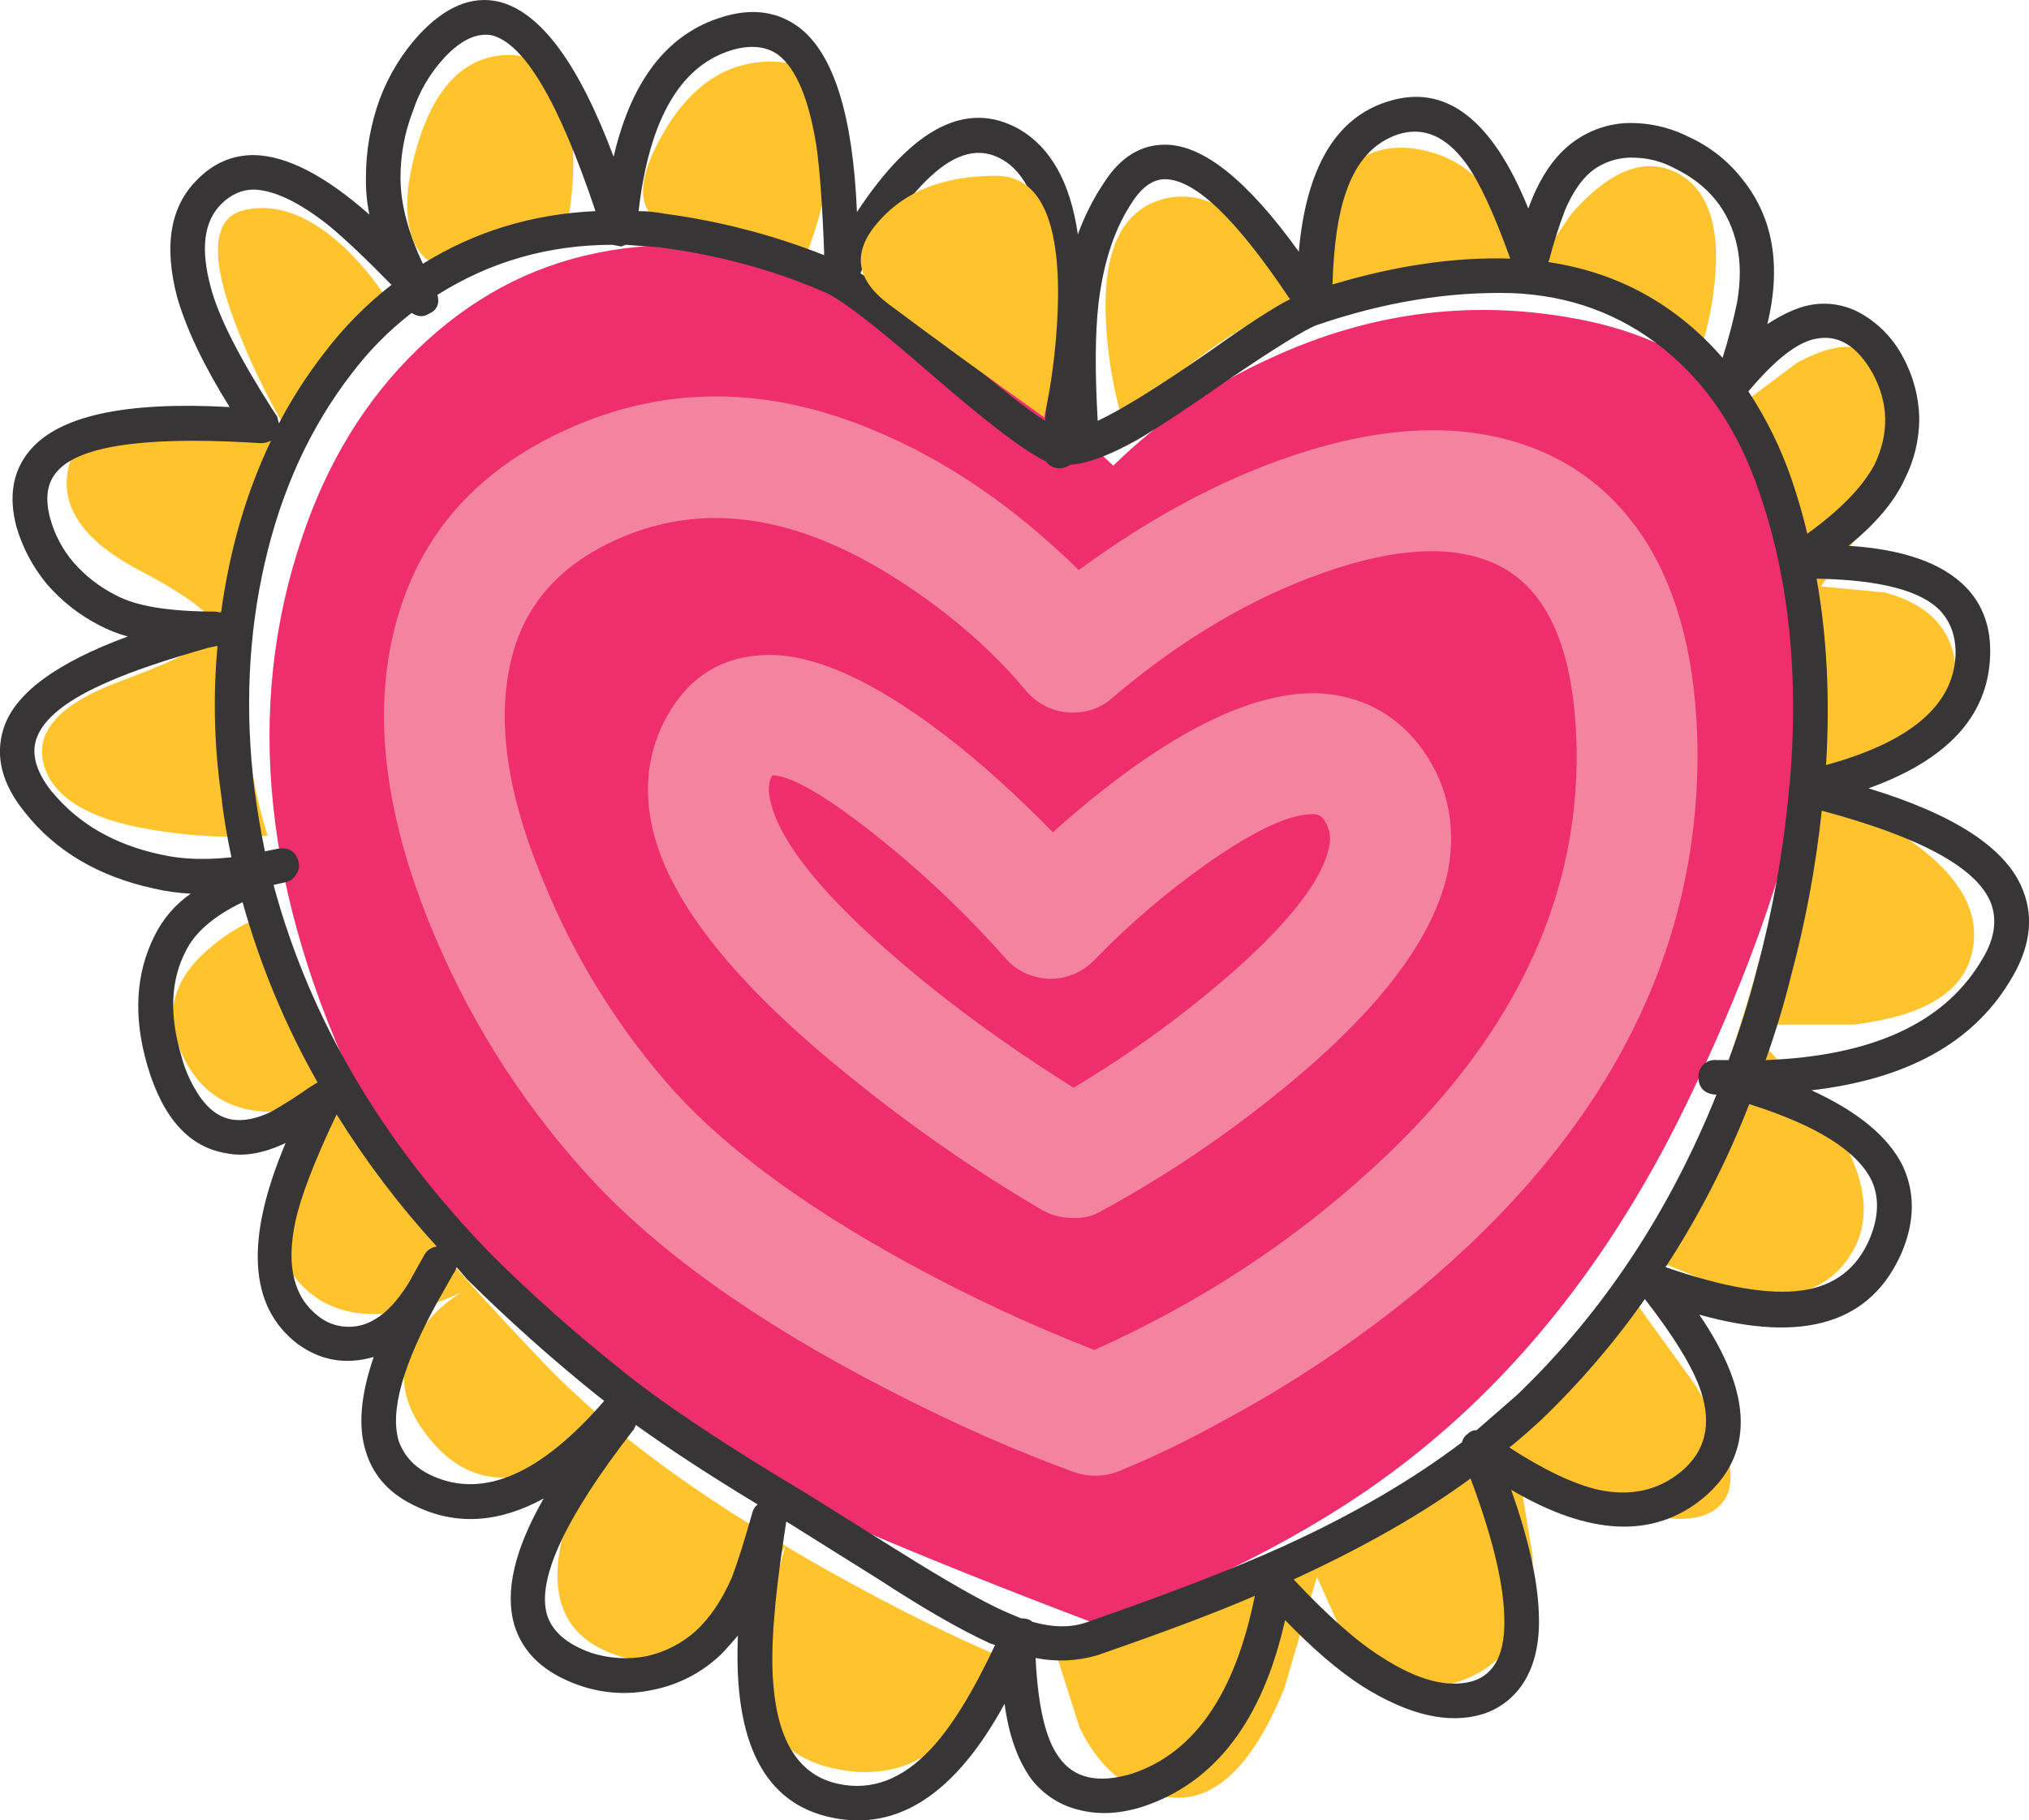 <?xml version="1.0" encoding="iso-8859-1"?>
<!-- Generator: Adobe Illustrator 20.1.0, SVG Export Plug-In . SVG Version: 6.00 Build 0)  -->
<svg version="1.0" id="Layer_1" xmlns="http://www.w3.org/2000/svg" xmlns:xlink="http://www.w3.org/1999/xlink" x="0px" y="0px"
	 viewBox="0 0 881.07 790.64" enable-background="new 0 0 881.07 790.64" xml:space="preserve">
<title>classyhearts_0015</title>
<path fill="#FFC32D" d="M238,103.32c4.5-2.747,7.373-5.243,8.62-7.49c2.234-11.98,2.863-24.204,1.87-36.35
	c-2.247-24.233-11.863-36.1-28.85-35.6c-20.233,1-33.85,17.237-40.85,48.71c-2.747,12.74-2.62,23.107,0.38,31.1
	c3.5,9.24,9.997,13.113,19.49,11.62C215.633,113.063,228.747,109.067,238,103.32z"/>
<path fill="#FFC32D" d="M662.92,121.31c-0.447-0.127-0.947-0.25-1.5-0.37c0.191,0.608,0.315,1.235,0.37,1.87l1.12-1.5 M653.91,95.45
	c-8.993-18.733-22.857-29.1-41.59-31.1c-18.733-1.747-32.1,8.497-40.1,30.73c-3.964,10.817-6.116,22.213-6.37,33.73
	c-5.135-9.677-11.706-18.521-19.49-26.23c-16-16.24-31.49-20.987-46.47-14.24c-14.987,6.993-21.483,25.107-19.49,54.34
	c0.928,14.1,3.441,28.052,7.49,41.59c54.46-55.46,112.293-76.57,173.5-63.33l0,0c-0.949-8.874-3.486-17.504-7.49-25.48
	 M727.72,74.85c-13.74-6.747-28.853-0.747-45.34,18l-19.49,28.48c29.793,6.527,54.4,18.527,73.82,36
	c4.055-11.246,6.698-22.952,7.87-34.85c2.52-24.767-3.09-40.647-16.83-47.64L727.72,74.85z"/>
<path fill="#FFC32D" d="M849.16,289.18c-1.747-16.24-11.99-26.857-30.73-31.85l-27.73-2.62l19.49-26.61
	c12-21.233,15.497-41.343,10.49-60.33c-4.993-18.733-18.483-22.107-40.47-10.12l-31.48,23.61
	c37.473,54.493,42.97,131.563,16.49,231.21c-13.24,49.713-30.24,94.047-51,133l36,14.61c26,6.247,44,0.877,54-16.11
	c10-16.74,5.253-38.223-14.24-64.45l-32.23-34.47h46.84c31.727-3.747,49.09-14.747,52.09-33c3.247-18-7.87-35-33.35-51l-39-18.74
	l34.1-12C840.917,319.13,851.16,305.42,849.16,289.18z"/>
<path fill="#FFC32D" d="M695.9,652.29c26.233,9.493,43.347,9.867,51.34,1.12c8.24-8.487,4.493-25.847-11.24-52.08L709.76,565
	c-34.973,48.2-87.183,88.663-156.63,121.39c-21.616,9.945-43.759,18.701-66.33,26.23l-27.36,8.24l9.37,29.6
	c9.74,19.733,23.603,29.85,41.59,30.35c18.24,0.747,33.98-14.993,47.22-47.22l14.24-48.71L585,714.12
	c12.74,18,29.353,23.247,49.84,15.74c20.733-7.493,30.977-25.493,30.73-54l-6.74-40.47L695.9,652.29z"/>
<path fill="#FFC32D" d="M289.7,55c-11.74,19.233-13.613,32.473-5.62,39.72c8.993,7.747,30.993,13.117,66,16.11
	c5.136-13.132,8.642-26.844,10.44-40.83c3.247-27.5-4.26-41.873-22.52-43.12C318.287,25.627,302.187,35,289.7,55z"/>
<path fill="#FFC32D" d="M125.57,188.76c-0.513,1.093-1.013,2.093-1.5,3c1.387,0.56,2.76,1.06,4.12,1.5
	C127.297,191.8,126.423,190.3,125.57,188.76 M52.12,295.93c-25.48,9.493-36.597,21.233-33.35,35.22
	c3.747,15.74,21.11,25.74,52.09,30c15.005,2.221,30.204,2.841,45.34,1.85c-7.747-24.733-11.243-52.837-10.49-84.31
	c0.667-32.9,6.787-61.88,18.36-86.94c-14.062-4.111-28.484-6.871-43.07-8.24c-32-3.007-49.247,4.363-51.74,22.11
	c-2.247,15.74,7.87,29.603,30.35,41.59c22.733,12,33.977,20.62,33.73,25.86S79.353,285.93,52.12,295.93 M151.05,108.93
	c-15.74-15.24-30.853-21.11-45.34-17.61c-14.24,3.747-14.74,21.86-1.5,54.34c5.979,14.901,13.121,29.309,21.36,43.09
	c10.623-21.529,25.845-40.461,44.59-55.46c-5.327-8.897-11.765-17.08-19.16-24.35L151.05,108.93z"/>
<path fill="#FFC32D" d="M329.42,713.75c-3.247,29.5,6.613,47.36,29.58,53.58c23.233,6.247,42.72,0.127,58.46-18.36
	c7.441-8.659,13.066-18.725,16.54-29.6c-21.233-8.993-45.34-20.993-72.32-36c-7.12-3.94-14.013-7.93-20.68-11.97l-11.62,42.34
	 M265.68,619.31l-19.11,40.1c-9.24,28.727-4.24,47.727,15,57c19.487,9.493,38.597,4.873,57.33-13.86
	c8.974-9.144,16.435-19.659,22.1-31.15C311.907,654.207,286.8,636.843,265.68,619.31 M90.68,412.09
	c-15.487,13.24-19.487,28.24-12,45c7.493,16.987,20.493,25.607,39,25.86c8.746,0.076,17.418-1.607,25.5-4.95l-17.61,24
	c-9.74,18.987-9.367,35.987,1.12,51c10.74,14.987,26.977,20.483,48.71,16.49c8.989-1.618,17.698-4.521,25.86-8.62
	c-7.048,4.069-13.177,9.555-18,16.11c-11.493,15.24-10.37,31.24,3.37,48c13.74,16.987,31.103,21.11,52.09,12.37
	c10.055-4.243,19.216-10.35,27-18c-10.38-8.549-20.266-17.68-29.61-27.35c-37.72-39.473-63.7-70.2-77.94-92.18
	c-17.24-26.98-31.24-61.203-42-102.67c-9.358,3.313-17.996,8.384-25.45,14.94H90.68z"/>
<path fill="#EE2E6D" d="M551.25,155.78c-25.146,11.417-48.102,27.144-67.83,46.47c-79.687-76.167-154.753-106.893-225.2-92.18
	c-28.727,6-54.333,19.863-76.82,41.59s-39.223,48.957-50.21,81.69c-25.233,74.433-16.74,155.5,25.48,243.2
	c30.48,63.7,82.193,116.41,155.14,158.13c28.727,16.487,83.937,40.22,165.63,71.2c54.707-20.733,99.173-44.467,133.4-71.2
	c50.213-38.973,91.183-91.683,122.91-158.13c44.22-91.933,62.22-168.127,54-228.58c-8.247-60.207-41.223-96.43-98.93-108.67
	C641.607,129.553,595.75,135.047,551.25,155.78z"/>
<path fill="#373535" d="M681.66,62.85c-7.493,6-13.493,15.243-18,27.73c-15.74-38.973-36.1-54.463-61.08-46.47
	c-22.48,6.993-35.347,28.727-38.6,65.2c-22.233-30.98-41.593-46.47-58.08-46.47c-10.493,0-19.237,5.37-26.23,16.11
	c-4.806,7.109-8.709,14.788-11.62,22.86c-3.247-22.487-11.74-37.727-25.48-45.72c-22.733-12.74-46.217-0.74-70.45,36
	c-1.747-42-10.117-68.73-25.11-80.19c-8.733-6.507-18.97-8.26-30.71-5.26c-25.233,6.493-41.847,26.98-49.84,61.46
	c-15.233-40.733-31.97-63.217-50.21-67.45c-11.5-2.5-22.867,2.247-34.1,14.24c-7.508,8.169-13.362,17.715-17.24,28.11
	c-3.988,10.926-6.019,22.469-6,34.1c-0.106,5.409,0.397,10.813,1.5,16.11c-19.233-16.993-35.97-25.613-50.21-25.86
	c-9.467,0-17.71,3.62-24.73,10.86c-11.493,11.493-14.367,28.357-8.62,50.59c4,14,11.62,30,22.86,48
	c-45.467-2.533-74.447,3.827-86.94,19.08c-7.24,8.747-9.113,19.737-5.62,32.97c2.659,9.045,7.122,17.457,13.12,24.73
	c6.39,7.416,14.152,13.528,22.86,18c3.933,2.071,8.081,3.704,12.37,4.87c-31.227,11.493-49.227,24.86-54,40.1
	c-3.747,12-0.623,24.117,9.37,36.35c13.24,16.74,31.85,27.74,55.83,33c5.293,1.226,10.684,1.979,16.11,2.25
	c-6.725,4.68-12.143,10.999-15.74,18.36c-8.247,16.487-9.247,35.347-3,56.58c6.747,22.733,18.24,35.35,34.48,37.85
	c7.493,1.5,15.987,0,25.48-4.5c-17.74,42-15.99,71.103,5.25,87.31c10,7.247,21,9.12,33,5.62c-5.747,16.74-6.87,30.48-3.37,41.22
	c3.247,10.74,10.74,18.74,22.48,24c17.24,8,35.477,6.75,54.71-3.75c-12.733,22.207-16.977,40.553-12.73,55.04
	c3.747,12.24,13.24,20.983,28.48,26.23c10.123,3.496,21.011,4.15,31.48,1.89c10.615-2.059,20.464-6.984,28.48-14.24
	c1.247-1,4.12-4.123,8.62-9.37c-2,46.713,11.617,73.07,40.85,79.07c28.727,6,53.71-10.487,74.95-49.46
	c1.747,13.24,5.493,23.983,11.24,32.23c5.161,6.937,12.593,11.842,21,13.86c8.747,2.247,18.113,1.747,28.1-1.5
	c31.227-10.493,51.713-37.473,61.46-80.94c12,12.493,23.243,22.11,33.73,28.85c20,12.493,37.363,16.493,52.09,12
	c7.983-2.531,14.691-8.029,18.74-15.36c4.247-7.493,6.12-16.987,5.62-28.48c-0.5-14.487-4.5-32.35-12-53.59
	c34,20,61.73,21.25,83.19,3.75c22.487-18.733,21.987-45.34-1.5-79.82c45.467,12.74,74.82,3.623,88.06-27.35
	c5.493-13.24,5.617-25.607,0.37-37.1c-6.247-12.74-19.487-23.74-39.72-33c40.973-4.747,69.577-20.36,85.81-46.84
	c8.993-14.24,10.993-27.607,6-40.1c-6.993-18-29.353-32.74-67.08-44.22c34.227-12.24,51.84-31.35,52.84-57.33
	c0.5-12.24-2.997-22.24-10.49-30c-10.24-10.493-27.24-16.493-51-18c11.74-9.493,19.86-19.11,24.36-28.85
	c4.188-8.245,6.37-17.362,6.37-26.61c-0.204-9.31-2.646-18.433-7.12-26.6c-4.098-7.83-10.341-14.33-18-18.74
	c-6.795-3.923-14.78-5.255-22.48-3.75c-5.247,1-11.367,3.747-18.36,8.24c3.247-13.493,3.747-25.733,1.5-36.72
	c-1.943-9.601-6.184-18.587-12.36-26.19c-6.141-7.912-14.114-14.212-23.23-18.36c-8.572-4.355-18.124-6.422-27.73-6
	c-8.778,0.562-17.164,3.836-24,9.37 M679.41,91.7c3.247-7.74,7.11-13.483,11.59-17.23c5.115-4.041,11.483-6.164,18-6
	c6.28,0.015,12.461,1.57,18,4.53c14.987,7.247,24.107,18.613,27.36,34.1c1.5,6.993,1.5,14.993,0,24
	c-1.698,8.208-3.821,16.322-6.36,24.31c-20.233-23.233-45.463-37.097-75.69-41.59l0.37-0.75c1.863-7.236,4.117-14.367,6.75-21.36
	 M584.62,83.09c4.5-12.993,11.993-21.237,22.48-24.73c10.993-3.5,20.86,0.747,29.6,12.74c5.747,8,12.117,21.74,19.11,41.22
	c-24-0.747-49.73,3-77.19,11.24C579.12,106.32,581.12,92.83,584.62,83.09 M492,87.21c4.247-6.247,8.867-9.37,13.86-9.37
	c12.993,0,30.993,17.237,54,51.71l0.37,0.37c-6.993,3.5-18.733,11.12-35.22,22.86c-22,15.24-38.113,25.24-48.34,30
	c-1.247-21.233-1.12-38.347,0.38-51.34c2.247-18.233,7.247-32.973,15-44.22 M404,76.72c11.24-10.493,21.607-12.99,31.1-7.49
	c10,5.493,16.497,19.357,19.49,41.59c2,15.74,1.75,39.723-0.75,71.95c-8-4.993-21.24-15.487-39.72-31.48
	c-18.24-16.487-31.73-27.353-40.47-32.6l0.75-1.87C385.88,97.607,395.747,84.24,404,76.72 M571.88,141.17
	c29.227-10,57.457-14.62,84.69-13.86c24.98,1,46.84,9,65.58,24c18.74,15,32.603,35.61,41.59,61.83
	c12.993,37.22,17.49,79.44,13.49,126.66l-0.37,2.62v0.75c-2.404,26.194-7.041,52.135-13.86,77.54
	c-3.394,13.456-7.523,26.716-12.37,39.72h-5.25c-2.058-0.239-4.116,0.446-5.62,1.87c-1.443,1.364-2.257,3.264-2.25,5.25
	c0,4.747,2.373,7.37,7.12,7.87h0.75c-20.733,51.46-49.587,94.927-86.56,130.4l-17.61,15.36c-1.404-0.04-2.761,0.503-3.75,1.5
	c-1.328,0.861-2.268,2.207-2.62,3.75c-21.733,16.487-47.713,31.6-77.94,45.34c-20.987,9.493-49.467,20.493-85.44,33
	c-6.747,2.247-14.49,2.123-23.23-0.37c-1-1-2.623-1.5-4.87-1.5l-7.12-3c-10-4.493-25.363-13.237-46.09-26.23L350,648.55
	c-36.473-21.733-63.703-39.97-81.69-54.71c-19.082-15.262-37.344-31.521-54.71-48.71c-47.467-48.713-79.07-102.3-94.81-160.76
	l4.87-1.12c2.064-0.293,3.869-1.542,4.87-3.37c1.218-1.601,1.631-3.674,1.12-5.62c-1.247-4.5-4.247-6.373-9-5.62l-5.62,1.12
	c-1.747-8.493-3.247-17.363-4.5-26.61c-4.247-34.473-2.747-67.45,4.5-98.93c7.247-31.48,19.737-58.71,37.47-81.69
	c7.512-10.005,16.334-18.955,26.23-26.61c2.747,1.747,5.243,1.87,7.49,0.37c3.5-1.5,4.75-4.247,3.75-8.24
	c22.987-14.487,48.343-21.73,76.07-21.73l3.75,0.75l1.87-0.75l15,1.12c26.227,3.5,50.34,10.12,72.34,19.86
	c6.993,3.247,22.107,14.987,45.34,35.22c24.48,21.233,41.093,33.85,49.84,37.85c1.216,1.731,3.141,2.831,5.25,3
	c1.87,0.114,3.723-0.415,5.25-1.5c7.493-0.5,17.237-4.123,29.23-10.87c8.993-5.247,22.233-13.99,39.72-26.23
	c20.233-13.74,32.973-21.61,38.22-23.61 M842.79,265.58c4.493,4.993,6.617,11.363,6.37,19.11c-1,21.733-19.737,37.597-56.21,47.59
	c1.747-28.98,0.373-55.96-4.12-80.94c27.727,0.5,45.727,5.247,54,14.24 M788.46,147.16c9.74-2,17.983,3,24.73,15
	c6.993,12.993,7.243,26.233,0.75,39.72c-5.247,9.74-14.99,19.74-29.23,30c-1.805-7.996-4.045-15.888-6.71-23.64
	c-4.626-13.484-10.933-26.332-18.77-38.24c11.493-13.74,21.237-21.36,29.23-22.86 M766.72,460.43c4.493-12.74,8.117-24.74,10.87-36
	c6.383-23.716,10.893-47.897,13.49-72.32c42.967,11.493,67.45,24.86,73.45,40.1c3,8,1.377,16.743-4.87,26.23
	c-16.24,26.233-47.217,40.233-92.93,42 M96,88.71c4.247-4.247,8.993-6.37,14.24-6.37c8.747,0.247,19.49,5.367,32.23,15.36
	c6.993,5.747,16.113,14.367,27.36,25.86h0.37c-11.151,8.645-21.105,18.734-29.6,30c-7.377,9.524-13.899,19.68-19.49,30.35l-0.75-3
	l-2.25-3.37c-14.487-22.733-23.357-40.347-26.61-52.84c-4.493-16.487-2.993-28.487,4.5-36 M179.19,48.6
	c2.817-8.784,7.532-16.841,13.81-23.6c6.993-7.493,13.74-10.74,20.24-9.74c14.24,3.247,29.353,28.727,45.34,76.44
	c-27.48,1.247-52.463,8.867-74.95,22.86c-6.48-13.707-9.72-26.197-9.72-37.47c-0.001-9.734,1.779-19.386,5.25-28.48 M338,23.88
	c7.747,6,13.243,19.117,16.49,39.35c1.5,10.493,2.623,25.857,3.37,46.09v1.5c-22.282-8.817-45.563-14.862-69.32-18
	c-3.701-0.743-7.466-1.118-11.24-1.12c4.747-40.967,18.86-64.45,42.34-70.45c7.493-1.747,13.613-0.873,18.36,2.62 M21.77,225.11
	c-2.247-8.493-1.373-15.113,2.62-19.86c8.993-11.24,36.597-15.613,82.81-13.12l6.37,0.37c1.441-0.05,2.852-0.433,4.12-1.12
	C106.95,213.867,99.72,238.74,96,266l-2.62-0.37c-20,0-34.363-2.373-43.09-7.12c-6.994-3.497-13.233-8.336-18.36-14.24
	c-4.754-5.537-8.212-12.066-10.12-19.11 M22.56,343.95c-6.773-8.533-9.037-16.183-6.79-22.95c3-8.993,13.617-17.363,31.85-25.11
	c9.493-4.247,23.857-9.117,43.09-14.61l3.75-0.75C92.467,302.007,92.984,323.643,96,345c1.032,9.187,2.534,18.316,4.5,27.35
	c-11.493,1.247-21.61,0.873-30.35-1.12c-20.233-4.247-36.097-13.367-47.59-27.36 M80.6,413.22c4-8.247,12.243-15.367,24.73-21.36
	c7.641,27.335,18.589,53.636,32.6,78.32l-0.75,0.37l-3,1.87c-5.313,3.778-10.817,7.279-16.49,10.49
	c-6.247,3-11.867,4.123-16.86,3.37c-6-1-11.12-5-15.36-12c-3.051-4.866-5.328-10.176-6.75-15.74
	C73.48,440.847,74.107,425.74,80.6,413.22 M341.41,660.91l0.75,0.38l40.1,25.11c18.733,12.24,34.597,21.36,47.59,27.36l2.25,0.75
	c-9.74,20.733-19.107,35.847-28.1,45.34c-12.24,12.993-25.48,17.993-39.72,15c-16.987-3.5-26.48-17.99-28.48-43.47
	c-1.247-14,0.253-35,4.5-63l1.12-7.49 M329,653.42c-1.079,0.865-1.865,2.042-2.25,3.37c-3.5,12.493-6.5,21.987-9,28.48
	c-4.247,9.74-9.493,17.483-15.74,23.23c-6.064,5.405-13.422,9.149-21.36,10.87c-7.999,1.517-16.252,1.002-24-1.5
	c-10.493-3.747-16.863-9.243-19.11-16.49c-4.493-15.487,7.873-42.093,37.1-79.82l0.37-0.37l1.12-2.25
	c14.987,10.74,32.6,22.23,52.84,34.47 M259,605.83l3.37,2.62c-27.48,31.727-52.337,42.593-74.57,32.6
	c-7.247-3.247-12.117-8.247-14.61-15c-4-12.993,1.747-33.48,17.24-61.46l6.37-11.24l0.75-1.12l0.75-1.87l4.5,5.25
	C220.659,573.304,239.417,590.066,259,605.83 M145.83,484.83l0.37-0.75c12.691,20.409,27.243,39.601,43.47,57.33
	c-2.167,0.279-4.094,1.516-5.25,3.37l-7.12,12.74c-4.747,7.493-9.493,12.613-14.24,15.36c-3.784,2.441-8.244,3.621-12.74,3.37
	c-4.374-0.202-8.572-1.776-12-4.5c-10.74-8.247-14.113-21.863-10.12-40.85c2.247-10.74,8.117-26.103,17.61-46.09 M738.62,604.33
	c4.747,14.487,1.873,26.103-8.62,34.85c-10,8.247-22,10.87-36,7.87c-10.74-2.5-23.607-8.62-38.6-18.36c3.247-2.5,7.867-6.5,13.86-12
	c16.672-15.98,31.744-33.55,45-52.46C727.253,580.97,735.373,594.337,738.62,604.33 M782.46,560.49
	c-14.24,2-33.977-1.373-59.21-10.12c14.533-22.286,26.714-46.02,36.35-70.82c29.227,9.24,46.963,20.357,53.21,33.35
	c3.247,7.247,2.997,15.49-0.75,24.73C806.567,550.87,796.7,558.49,782.46,560.49 M449.7,720.12c8.83,1.781,17.961,1.397,26.61-1.12
	c28.98-10,51.837-18.62,68.57-25.86c-8.493,42.467-26.23,68.197-53.21,77.19c-14.74,4.493-25.357,2.12-31.85-7.12
	C454.073,755.463,450.7,741.1,449.7,720.12 M639.31,730.24c-10.74,3-23.857-0.497-39.35-10.49
	c-10.733-6.747-23.47-17.997-38.21-33.75c30.48-14,56.087-28.613,76.82-43.84c9.24,24.733,14.11,44.47,14.61,59.21
	c0.747,16.247-3.873,25.87-13.86,28.87H639.31z"/>
<path fill="#FFC32D" d="M432.47,76.34c-22.233,0-39.097,6.497-50.59,19.49c-12,13.24-10.627,25.357,4.12,36.35
	c20,14.987,42.483,31.35,67.45,49.09c3.721-17.247,5.731-34.818,6-52.46C459.697,93.83,450.703,76.34,432.47,76.34z"/>
<path fill="#F3839F" d="M468.44,247.59c-27.727-27.233-57.08-47.343-88.06-60.33c-46.467-19.733-90.933-20.107-133.4-1.12
	c-42,18.733-67.607,49.337-76.82,91.81c-7.747,35.727-2.377,76.573,16.11,122.54c15.959,39.776,38.79,76.434,67.45,108.3
	c29.727,33.227,73.443,64.703,131.15,94.43c28.98,14.987,56.333,27.103,82.06,36.35c5.978,2.005,12.467,1.875,18.36-0.37
	c15.022-6.113,29.662-13.126,43.84-21c30.703-16.306,59.701-35.638,86.56-57.71c81.7-67.953,122.177-146.397,121.43-235.33
	c-0.5-36.727-7.873-66.58-22.12-89.56c-10.993-17.487-25.483-30.353-43.47-38.6c-28.727-12.993-62.95-13.493-102.67-1.5
	c-33.227,10-66.703,27.363-100.43,52.09 M574.85,248.71c31.227-10.993,56.083-12.243,74.57-3.75
	c22.733,10.493,34.473,37.473,35.22,80.94c0.747,66.453-28.857,127.033-88.81,181.74c-35.22,32.24-75.433,58.473-120.64,78.7
	c-28.564-11.141-56.355-24.17-83.19-39c-43.467-24-76.567-48.483-99.3-73.45c-23.695-26.562-42.702-56.958-56.21-89.89
	c-15.74-37.22-20.74-68.947-15-95.18c5.247-24.98,20.86-43.217,46.84-54.71c36.973-16.487,77.443-10.617,121.41,17.61
	c22.233,14.24,40.843,30.353,55.83,48.34c4.523,5.383,10.996,8.752,18,9.37c7.747,0.5,14.243-1.623,19.49-6.37
	c29.727-25.233,60.33-43.347,91.81-54.34 M457.2,361.51c-20.733-21.233-40.733-38.47-60-51.71
	c-26.98-18.487-49.59-26.857-67.83-25.11c-16.24,1.247-28.857,8.99-37.85,23.23c-10,16-12.623,33.737-7.87,53.21
	c7.747,31.48,36.35,67.08,85.81,106.8c26.231,21.312,54.041,40.604,83.19,57.71c4.02,2.255,8.561,3.413,13.17,3.36
	c4.619,0.284,9.21-0.895,13.12-3.37c27.696-15.135,53.916-32.825,78.32-52.84c41.72-34,65.577-65.603,71.57-94.81
	c3.747-20.733-0.627-39.093-13.12-55.08c-10.74-13.24-24.74-20.483-42-21.73c-30.98-1.5-69.827,18.61-116.54,60.33 M466.17,472.42
	c-30.727-19.233-57.833-39.233-81.32-60c-29.48-26-46.217-47.36-50.21-64.08c-1.247-4.747-0.997-8.62,0.75-11.62
	c8,0.247,22.24,8.367,42.72,24.36c21.102,16.566,40.668,35.001,58.46,55.08c4.747,5.493,11.117,8.493,19.11,9
	c7.351,0.088,14.411-2.865,19.51-8.16c15.005-15.514,31.441-29.576,49.09-42c20.987-14.74,36.6-21.86,46.84-21.36
	c1.328,0.148,2.542,0.821,3.37,1.87c2.748,3.492,3.716,8.064,2.62,12.37c-2.74,13.74-16.11,31.35-40.11,52.83
	c-21.958,19.387-45.662,36.701-70.81,51.72L466.17,472.42z"/>
</svg>
